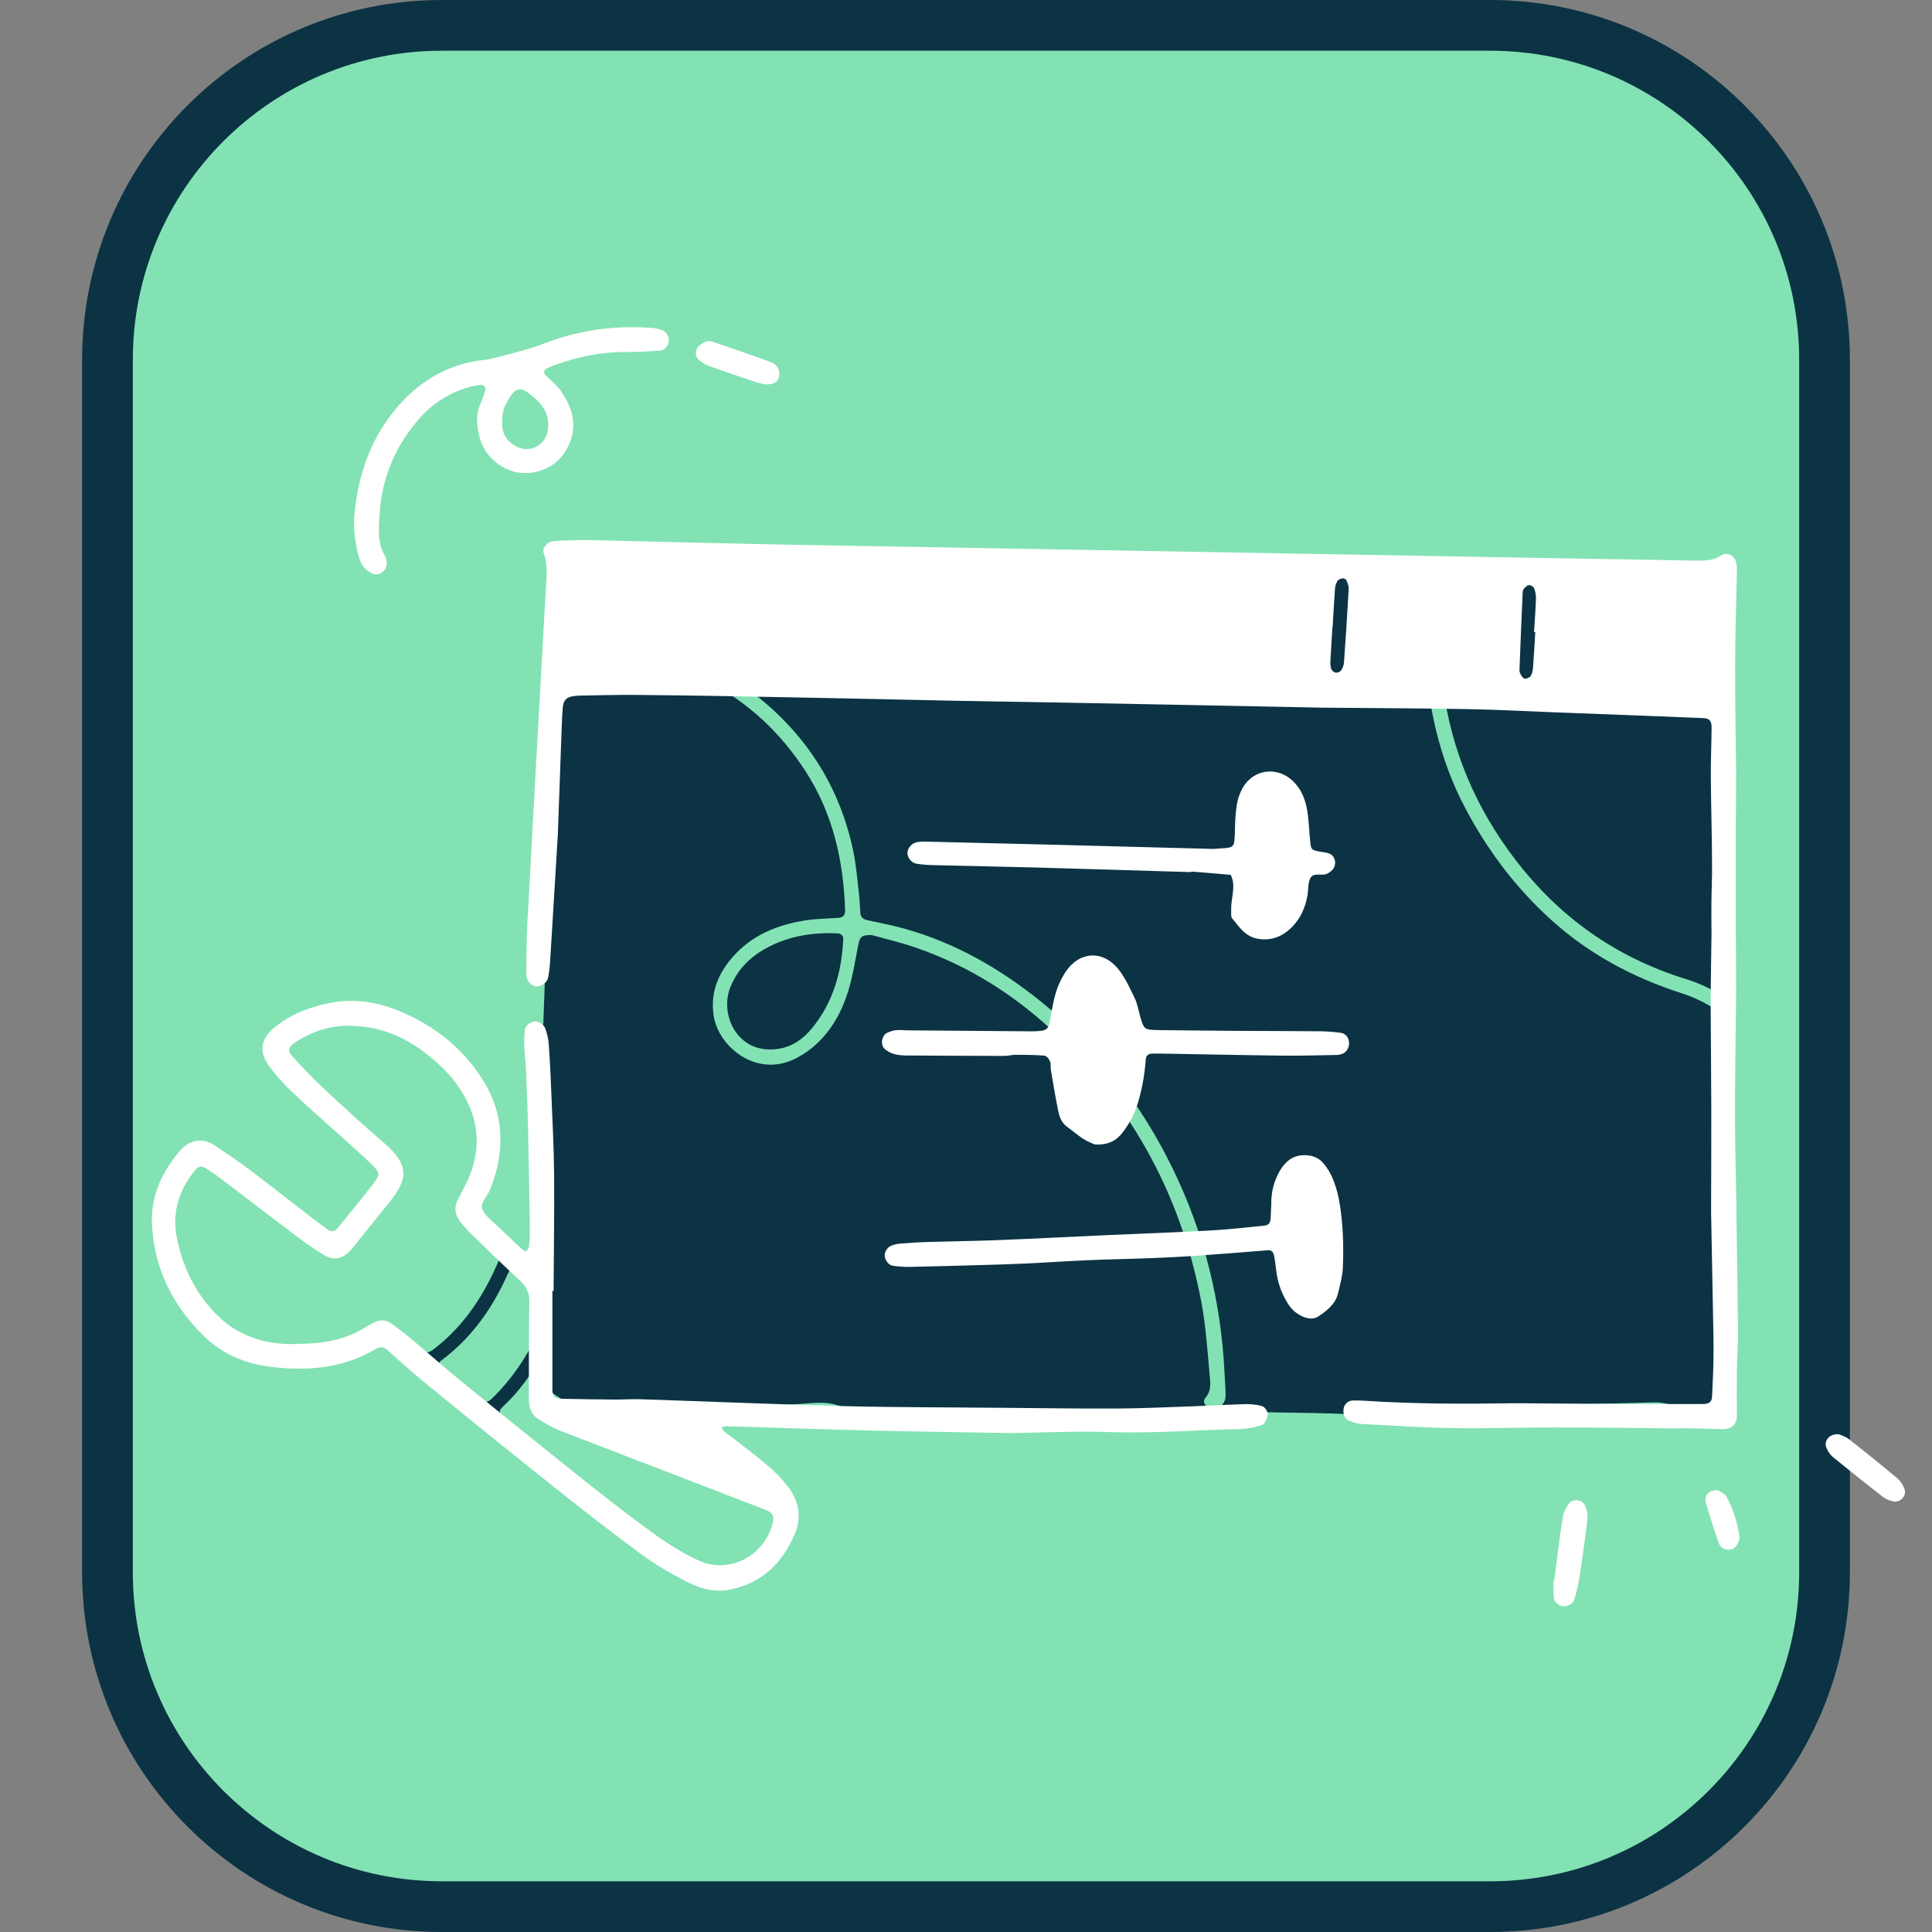 <svg xmlns="http://www.w3.org/2000/svg" xmlns:xlink="http://www.w3.org/1999/xlink" width="800" zoomAndPan="magnify" viewBox="0 0 600 600" height="800" preserveAspectRatio="xMidYMid meet" version="1.2"><rect x="0" y="0" width="600" height="600" fill="#808080" stroke="none"/><defs><clipPath id="cb008dc4a5"><path d="M 26.25 0.75 L 573.75 0.75 L 573.75 599.25 L 26.25 599.25 Z M 26.25 0.75 "/></clipPath><clipPath id="c2c3ebbb4d"><path d="M 25.5 111.75 L 25.5 488.25 C 25.5 549.969 75.531 600 137.25 600 L 462.75 600 C 524.469 600 574.5 549.969 574.5 488.25 L 574.5 111.75 C 574.5 50.031 524.469 0 462.75 0 L 137.25 0 C 75.531 0 25.5 50.031 25.5 111.75 Z M 25.5 111.75 "/></clipPath><clipPath id="16f702cf13"><path d="M 138.148 0.898 L 461.852 0.898 C 523.566 0.898 573.602 50.934 573.602 112.648 L 573.602 487.352 C 573.602 549.066 523.566 599.102 461.852 599.102 L 138.148 599.102 C 76.434 599.102 26.398 549.066 26.398 487.352 L 26.398 112.648 C 26.398 50.934 76.434 0.898 138.148 0.898 Z M 138.148 0.898 "/></clipPath><clipPath id="7c7f7a0737"><path d="M 84 58 L 516 58 L 516 542 L 84 542 Z M 84 58 "/></clipPath><clipPath id="ac47b39419"><path d="M 25.5 111.75 L 25.5 488.25 C 25.5 549.969 75.531 600 137.25 600 L 462.75 600 C 524.469 600 574.5 549.969 574.5 488.25 L 574.5 111.75 C 574.5 50.031 524.469 0 462.75 0 L 137.25 0 C 75.531 0 25.5 50.031 25.5 111.75 Z M 25.5 111.75 "/></clipPath><clipPath id="aa7cc602ca"><path d="M 138.148 0.898 L 461.852 0.898 C 523.566 0.898 573.602 50.934 573.602 112.648 L 573.602 487.352 C 573.602 549.066 523.566 599.102 461.852 599.102 L 138.148 599.102 C 76.434 599.102 26.398 549.066 26.398 487.352 L 26.398 112.648 C 26.398 50.934 76.434 0.898 138.148 0.898 Z M 138.148 0.898 "/></clipPath><clipPath id="037182b39a"><path d="M 84 58 L 516 58 L 516 119 L 84 119 Z M 84 58 "/></clipPath><clipPath id="ec407f5baa"><path d="M 25.5 111.75 L 25.5 488.25 C 25.5 549.969 75.531 600 137.25 600 L 462.75 600 C 524.469 600 574.5 549.969 574.5 488.25 L 574.5 111.75 C 574.5 50.031 524.469 0 462.75 0 L 137.25 0 C 75.531 0 25.5 50.031 25.5 111.75 Z M 25.5 111.75 "/></clipPath><clipPath id="2187733633"><path d="M 138.148 0.898 L 461.852 0.898 C 523.566 0.898 573.602 50.934 573.602 112.648 L 573.602 487.352 C 573.602 549.066 523.566 599.102 461.852 599.102 L 138.148 599.102 C 76.434 599.102 26.398 549.066 26.398 487.352 L 26.398 112.648 C 26.398 50.934 76.434 0.898 138.148 0.898 Z M 138.148 0.898 "/></clipPath><clipPath id="3fe0708a2e"><path d="M 25.5 0 L 574.5 0 L 574.5 600 L 25.5 600 Z M 25.5 0 "/></clipPath><clipPath id="bb8febb386"><path d="M 25.5 111.75 L 25.5 488.25 C 25.5 549.969 75.531 600 137.25 600 L 462.75 600 C 524.469 600 574.5 549.969 574.5 488.25 L 574.5 111.75 C 574.5 50.031 524.469 0 462.75 0 L 137.25 0 C 75.531 0 25.5 50.031 25.5 111.75 Z M 25.5 111.75 "/></clipPath><clipPath id="e5b7798753"><path d="M 25.5 111.75 L 25.5 488.25 C 25.5 549.969 75.531 600 137.25 600 L 462.75 600 C 524.469 600 574.5 549.969 574.5 488.25 L 574.5 111.75 C 574.5 50.031 524.469 0 462.75 0 L 137.25 0 C 75.531 0 25.5 50.031 25.5 111.75 Z M 25.5 111.75 "/></clipPath></defs><g id="96ca338e38"><g clip-rule="nonzero" clip-path="url(#cb008dc4a5)"><g clip-rule="nonzero" clip-path="url(#c2c3ebbb4d)"><g clip-rule="nonzero" clip-path="url(#16f702cf13)"><path style=" stroke:none;fill-rule:evenodd;fill:#82e2b3;fill-opacity:1;" d="M 555.68 0 C 556.293 0 556.902 0.031 557.512 0.09 C 558.121 0.152 558.727 0.242 559.328 0.359 C 559.926 0.48 560.52 0.629 561.105 0.805 C 561.691 0.984 562.27 1.191 562.832 1.426 C 563.398 1.66 563.953 1.922 564.492 2.207 C 565.031 2.496 565.559 2.812 566.066 3.152 C 566.574 3.492 567.066 3.855 567.539 4.246 C 568.012 4.633 568.465 5.043 568.898 5.477 C 569.332 5.91 569.742 6.363 570.133 6.836 C 570.52 7.309 570.883 7.801 571.223 8.309 C 571.566 8.82 571.879 9.344 572.168 9.883 C 572.457 10.422 572.719 10.977 572.953 11.543 C 573.188 12.105 573.395 12.684 573.57 13.27 C 573.75 13.855 573.898 14.449 574.02 15.047 C 574.137 15.648 574.227 16.254 574.289 16.863 C 574.348 17.473 574.379 18.082 574.379 18.695 L 574.379 581.328 C 574.379 581.941 574.348 582.551 574.289 583.16 C 574.227 583.77 574.137 584.375 574.016 584.977 C 573.898 585.574 573.75 586.168 573.57 586.754 C 573.391 587.34 573.188 587.914 572.953 588.48 C 572.719 589.047 572.457 589.598 572.168 590.137 C 571.879 590.676 571.562 591.203 571.223 591.711 C 570.883 592.219 570.52 592.711 570.129 593.184 C 569.742 593.656 569.328 594.109 568.898 594.543 C 568.465 594.973 568.012 595.383 567.539 595.773 C 567.062 596.16 566.574 596.523 566.062 596.863 C 565.555 597.203 565.031 597.52 564.488 597.805 C 563.949 598.094 563.398 598.355 562.832 598.59 C 562.266 598.824 561.691 599.031 561.105 599.207 C 560.52 599.383 559.926 599.531 559.324 599.652 C 558.727 599.77 558.121 599.859 557.512 599.922 C 556.902 599.98 556.293 600.012 555.68 600.012 L 44.305 600.012 C 43.695 600.012 43.082 599.98 42.473 599.922 C 41.863 599.863 41.262 599.773 40.66 599.652 C 40.059 599.535 39.465 599.387 38.879 599.207 C 38.293 599.031 37.719 598.824 37.152 598.594 C 36.586 598.359 36.035 598.098 35.496 597.809 C 34.953 597.52 34.43 597.207 33.922 596.867 C 33.41 596.527 32.922 596.164 32.445 595.773 C 31.973 595.387 31.52 594.977 31.086 594.543 C 30.656 594.109 30.242 593.656 29.855 593.184 C 29.465 592.711 29.102 592.223 28.762 591.711 C 28.422 591.203 28.109 590.68 27.82 590.141 C 27.531 589.602 27.27 589.047 27.035 588.48 C 26.801 587.918 26.594 587.34 26.418 586.754 C 26.238 586.168 26.09 585.574 25.969 584.977 C 25.852 584.375 25.762 583.77 25.699 583.16 C 25.641 582.551 25.609 581.941 25.609 581.328 L 25.609 18.695 C 25.609 18.082 25.641 17.473 25.699 16.863 C 25.762 16.254 25.852 15.648 25.969 15.047 C 26.09 14.449 26.238 13.855 26.414 13.27 C 26.594 12.684 26.801 12.105 27.035 11.539 C 27.27 10.977 27.531 10.422 27.82 9.883 C 28.105 9.344 28.422 8.816 28.762 8.309 C 29.102 7.801 29.465 7.309 29.855 6.836 C 30.242 6.363 30.652 5.91 31.086 5.477 C 31.52 5.043 31.973 4.633 32.445 4.242 C 32.918 3.855 33.41 3.492 33.918 3.152 C 34.43 2.809 34.953 2.496 35.492 2.207 C 36.031 1.918 36.586 1.656 37.152 1.422 C 37.719 1.188 38.293 0.984 38.879 0.805 C 39.465 0.629 40.059 0.48 40.66 0.359 C 41.258 0.238 41.863 0.148 42.473 0.09 C 43.082 0.031 43.695 0 44.305 0 Z M 555.68 0 "/></g></g></g><g clip-rule="nonzero" clip-path="url(#7c7f7a0737)"><g clip-rule="nonzero" clip-path="url(#ac47b39419)"><g clip-rule="nonzero" clip-path="url(#aa7cc602ca)"><path style=" stroke:none;fill-rule:nonzero;fill:#82e2b3;fill-opacity:1;" d="M 84.262 58.652 L 515.727 58.652 L 515.727 541.359 L 84.262 541.359 Z M 84.262 58.652 "/></g></g></g><g clip-rule="nonzero" clip-path="url(#037182b39a)"><g clip-rule="nonzero" clip-path="url(#ec407f5baa)"><g clip-rule="nonzero" clip-path="url(#2187733633)"><path style=" stroke:none;fill-rule:nonzero;fill:#82e2b3;fill-opacity:1;" d="M 84.262 58.652 L 515.727 58.652 L 515.727 118.566 L 84.262 118.566 Z M 84.262 58.652 "/></g></g></g><g clip-rule="nonzero" clip-path="url(#3fe0708a2e)"><g clip-rule="nonzero" clip-path="url(#bb8febb386)"><g clip-rule="nonzero" clip-path="url(#e5b7798753)"><path style="fill:none;stroke-width:42;stroke-linecap:butt;stroke-linejoin:miter;stroke:#0b3344;stroke-opacity:1;stroke-miterlimit:4;" d="M 0 149 L 0 651 C 0 733.292 66.708 800 149 800 L 583 800 C 665.292 800 732 733.292 732 651 L 732 149 C 732 66.708 665.292 -0 583 -0 L 149 -0 C 66.708 -0 0 66.708 0 149 Z M 0 149 " transform="matrix(0.75,0,0,0.75,25.5,0)"/></g></g></g><path style=" stroke:none;fill-rule:nonzero;fill:#0b3344;fill-opacity:1;" d="M 210.426 439.715 C 216.223 444.625 221.09 448.805 226.023 452.91 C 229.941 456.164 234.102 459.148 237.852 462.578 C 243.438 467.699 244.027 473.742 239.91 480.043 C 232.391 491.617 217.176 494.547 209.172 484.598 C 203.312 477.324 195.57 473.195 188.797 467.52 C 182.965 462.617 176.93 457.91 171.043 453.07 C 158.543 442.777 146.125 432.352 133.562 422.117 C 131.09 420.09 128.129 418.641 125.383 416.949 C 120.129 413.734 115.414 413.48 109.234 416.234 C 91.758 424.012 76.637 419.605 63.395 408.586 C 61.621 407.043 60.258 405.195 59.309 403.043 C 54.703 392.91 52.855 382.273 54.852 371.223 C 56.516 362.023 62.449 359.473 70.578 364.18 C 71.18 364.523 71.746 364.93 72.312 365.328 L 105.141 388.289 C 114.27 381.309 119.207 371.68 122.941 360.633 C 117.652 355.766 112.434 350.891 107.129 346.109 C 101.984 341.461 96.672 336.957 91.523 332.293 C 86.465 327.695 87.125 323.883 93.816 321.883 C 100.883 319.781 108.164 318.328 115.434 316.973 C 119.668 316.18 123.824 317.355 127.281 319.938 C 131.91 323.391 136.59 326.875 140.734 330.871 C 148.566 338.418 149.98 348.176 148.875 358.461 C 148.332 363.52 147.711 368.613 146.535 373.559 C 145.66 377.223 146.535 379.703 149.234 382.137 C 151.293 383.984 152.781 386.418 154.727 388.41 C 158.387 392.184 162.078 396.016 168.105 397.539 C 167.852 388.824 167.582 380.539 167.375 372.254 C 167.273 368.09 167.133 363.922 167.27 359.766 C 167.879 341.031 168.586 322.301 169.25 303.566 C 169.309 302.871 169.316 302.18 169.266 301.484 C 166.66 278.773 169.922 256.191 170.453 233.527 C 170.668 224.477 170.645 215.473 173.426 206.742 C 173.914 205.211 174.305 203.523 175.242 202.281 C 175.953 201.352 177.574 200.438 178.602 200.613 C 179.543 200.781 180.66 202.305 180.934 203.418 C 181.355 205.133 181.121 206.988 181.176 209.215 C 186.145 208.93 190.719 208.402 195.289 208.449 C 215.188 208.656 235.133 208.84 255.039 209.391 C 288.617 210.324 322.184 211.742 355.762 212.48 C 365.43 212.691 375.188 211.727 384.809 210.543 C 395.578 209.215 402.18 202.945 404.676 192.098 C 408.055 177.438 410.082 175.84 424.922 176.215 C 444.367 176.715 463.805 177.645 483.25 178.34 C 493.387 178.703 502.465 182.238 509.836 188.918 C 517 195.418 523.504 202.699 529.883 210 C 534 214.715 535.223 220.824 534.914 226.957 C 534.316 238.969 533.652 251.008 532.469 262.984 C 531.027 277.57 530.879 291.941 533.391 306.539 C 535.383 318.098 535.23 330.027 535.969 341.801 C 536.504 350.348 537.25 358.895 537.34 367.449 C 537.5 381.559 537.176 395.672 537.125 409.785 C 537.105 414.863 537.516 419.961 537.297 425.027 C 537.168 427.945 536.723 431.098 535.449 433.66 C 533.219 438.141 528.301 439.285 523.531 437.648 C 520.34 436.555 516.898 435.426 513.609 435.523 C 497.199 436.012 480.797 436.055 464.43 438.27 C 452.551 439.879 440.297 440.871 428.422 439.801 C 414.32 438.527 400.289 438.957 386.223 438.336 C 375.727 437.875 365.434 438.867 355.078 440.004 C 342.918 441.352 330.664 443.562 318.488 443.348 C 301.402 443.043 284.355 440.871 267.293 439.445 C 266.164 439.348 264.848 439.102 263.992 438.461 C 259.09 434.688 253.48 435.684 248.031 436.023 C 237.637 436.672 227.254 437.52 216.871 438.363 C 215.148 438.504 213.465 439.066 210.426 439.715 Z M 210.426 439.715 "/><path style=" stroke:none;fill-rule:nonzero;fill:#82e2b3;fill-opacity:1;" d="M 149.25 355.699 C 148.219 362.438 147.371 368.855 146.238 375.227 C 145.82 377.551 146.383 379.203 147.93 380.859 C 150.293 383.395 152.551 386.035 154.699 388.75 C 155.156 389.328 155.27 390.582 154.977 391.281 C 150.418 402.082 144.227 411.707 134.762 418.953 C 133.102 420.223 131.762 420.594 129.805 419.355 C 127.09 417.641 124.105 416.336 121.227 414.895 C 118.141 413.348 115.219 413.227 112.031 415.027 C 102.738 420.285 92.715 420.699 82.457 418.875 C 81.102 418.59 79.789 418.176 78.516 417.629 C 73.758 415.758 69.48 413.023 65.285 410.145 C 62.324 408.113 60.344 405.34 58.914 402.094 C 55.102 393.465 53.77 384.383 54.246 375.039 C 54.371 372.477 54.902 370.004 55.84 367.617 C 57.703 362.973 61.121 361.574 65.148 362.168 C 67.762 362.555 69.973 363.727 72.051 365.219 C 76.742 368.598 81.477 371.938 84.918 376.723 C 86.184 378.48 87.66 379.582 90.137 379.418 C 91.59 379.316 93.273 380.133 94.594 380.961 C 97.324 382.676 99.891 384.672 102.488 386.598 C 105.312 388.695 105.547 388.703 108.184 386.027 C 113.781 380.371 118.027 373.84 120.922 366.426 C 123.184 360.703 123.895 361.188 118.73 356.645 C 109.531 348.555 100.469 340.305 91.352 332.121 C 90.84 331.656 90.324 331.195 89.852 330.688 C 87.852 328.523 87.484 324.387 91.59 322.797 C 99.586 319.629 107.867 317.684 116.438 316.965 C 118.422 316.793 120.375 316.98 122.289 317.535 C 124.203 318.086 125.957 318.965 127.543 320.168 C 131.258 322.914 134.855 325.824 138.445 328.746 C 147.164 335.797 149.355 345.453 149.25 355.699 Z M 149.25 355.699 "/><path style=" stroke:none;fill-rule:nonzero;fill:#82e2b3;fill-opacity:1;" d="M 170.418 423.324 C 170.203 424.059 169.734 425.836 169.141 427.555 C 168.211 430.219 168.086 430.332 170.535 431.957 C 174.965 434.898 179.457 437.793 184.023 440.48 C 187.895 442.77 192.406 443.133 196.703 443.816 C 204.977 445.133 212.828 447.828 220.797 450.258 C 221.016 450.32 221.211 450.465 221.422 450.551 C 225.574 452.242 237.812 461.91 240.379 465.492 C 242.891 469.008 243.031 472.742 241.566 476.695 C 238.883 483.969 229.957 490.547 221.488 490.488 C 214.801 490.438 209.59 486.945 206.297 481.082 C 205.496 479.66 204.922 478.414 203.434 477.453 C 191.77 469.93 180.387 462.012 170.277 452.379 C 165.758 448.074 160.914 444.109 156.211 439.98 C 154.867 438.793 154.84 438.07 156.289 436.73 C 161.266 432.117 165.117 426.664 168.445 420.785 C 168.75 420.246 169.473 419.945 170.023 419.535 C 170.156 420.195 170.297 420.859 170.414 421.523 C 170.465 421.746 170.43 421.988 170.418 423.324 Z M 170.418 423.324 "/><path style=" stroke:none;fill-rule:nonzero;fill:#82e2b3;fill-opacity:1;" d="M 270.699 290.387 C 267.512 290.387 267.062 290.824 266.477 293.785 C 265.543 298.535 264.805 303.363 263.363 307.969 C 261.191 314.895 257.625 321.109 251.805 325.727 C 250.344 326.867 248.793 327.855 247.145 328.691 C 235.047 334.914 223.148 325.156 221.648 315.512 C 220.527 308.277 223.023 302.32 227.633 297.102 C 233.578 290.363 241.461 287.207 250.109 285.832 C 253.523 285.293 257.016 285.293 260.469 285.043 C 261.785 284.945 262.5 284.164 262.461 282.812 C 261.988 267.285 258.645 252.547 250.066 239.355 C 242.359 227.5 232.34 218.105 219.734 211.562 C 216.434 209.84 212.953 208.625 209.293 207.918 C 208.164 207.699 206.992 207.539 205.945 207.102 C 205.398 206.871 204.668 205.996 204.762 205.578 C 204.941 204.793 205.508 203.863 206.188 203.484 C 206.867 203.102 207.969 203.094 208.84 203.234 C 216.789 204.48 223.785 208.035 230.27 212.582 C 248.453 225.352 260.371 242.398 264.98 264.262 C 265.883 268.543 266.215 272.949 266.73 277.301 C 266.98 279.359 267.035 281.445 267.184 283.52 C 267.281 284.891 268.109 285.496 269.363 285.777 C 273.199 286.617 277.074 287.332 280.852 288.391 C 296.699 292.824 310.676 300.867 323.375 311.137 C 340.918 325.316 354.398 342.762 364.262 363.059 C 374.008 383.098 379.227 404.254 380.297 426.477 C 380.406 428.781 380.637 431.082 380.621 433.387 C 380.621 435.492 379.473 436.816 377.457 437.41 C 376.219 437.77 375.199 437.34 374.395 436.383 C 373.707 435.547 373.805 434.754 374.484 433.938 C 376.324 431.734 375.859 429.043 375.629 426.602 C 374.941 419.012 374.441 411.359 373 403.895 C 366.824 371.859 352.121 344.273 328.527 321.641 C 315.695 309.332 300.934 299.91 284.008 294.16 C 279.648 292.656 275.137 291.625 270.699 290.387 Z M 259.539 289.84 C 250.816 289.527 244.195 291.262 238.82 294.008 C 233.297 296.82 229.062 300.867 226.758 306.75 C 223.445 315.203 229.062 327.824 242.008 325.68 C 246.301 324.969 249.672 322.43 252.301 319.176 C 258.781 311.191 261.41 301.77 261.879 291.656 C 261.898 291.426 261.867 291.203 261.789 290.984 C 261.711 290.766 261.594 290.574 261.438 290.406 C 261.281 290.238 261.094 290.109 260.883 290.016 C 260.672 289.926 260.449 289.883 260.219 289.883 C 259.539 289.836 258.855 289.797 259.539 289.84 Z M 259.539 289.84 "/><path style=" stroke:none;fill-rule:nonzero;fill:#82e2b3;fill-opacity:1;" d="M 442.055 199.762 C 442.926 197.168 443.738 194.547 444.73 192.004 C 444.906 191.555 446.059 191.035 446.418 191.219 C 447.156 191.594 447.742 192.375 448.227 193.094 C 448.438 193.402 448.34 194.012 448.227 194.434 C 446.336 200.613 447.293 206.844 448.09 212.992 C 450.684 232.91 458.223 250.75 470.457 266.785 C 484.25 284.855 501.793 297.289 523.457 304.02 C 526.996 305.121 530.414 306.523 533.504 308.617 C 534.277 309.121 534.98 309.711 535.613 310.383 C 536.297 311.129 536.402 312.121 535.672 312.855 C 535.238 313.297 534.402 313.723 533.871 313.598 C 532.758 313.301 531.711 312.844 530.738 312.227 C 527.934 310.598 524.98 309.305 521.879 308.344 C 506.984 303.5 493.402 296.246 481.738 285.68 C 470.805 275.797 462.086 264.23 455.184 251.238 C 446.871 235.594 443.297 218.777 442.418 201.254 C 442.418 200.793 442.445 200.336 442.5 199.879 Z M 442.055 199.762 "/><path style=" stroke:none;fill-rule:nonzero;fill:#82e2b3;fill-opacity:1;" d="M 168 411.844 C 167.875 412.32 167.719 412.785 167.531 413.242 C 163.688 421.172 158.934 428.465 152.504 434.57 C 151.59 435.438 150.559 435.633 149.449 434.73 C 145.332 431.391 141.191 428.105 137.074 424.781 C 136.152 424.031 136.145 423.172 137.039 422.508 C 145.941 415.902 152.262 407.262 156.922 397.309 C 157.41 396.277 157.832 395.164 158.496 394.246 C 158.77 393.871 159.793 393.59 160.172 393.809 C 162.828 395.309 165.027 397.156 165.59 400.488 C 166.125 403.656 167.016 406.766 167.727 409.902 C 167.879 410.559 167.93 411.25 168 411.844 Z M 168 411.844 "/><path style=" stroke:none;fill-rule:nonzero;fill:#ffffff;fill-opacity:1;" d="M 173.242 259.188 C 172.395 273.207 171.648 285.691 170.871 298.176 C 170.777 300.02 170.559 301.852 170.219 303.664 C 169.91 305.195 167.984 306.473 166.586 306.348 C 165.082 306.219 163.668 304.73 163.5 303.082 C 163.445 302.625 163.418 302.168 163.422 301.711 C 163.531 296.617 163.512 291.523 163.789 286.441 C 165.672 251.742 167.59 217.047 169.539 182.359 C 169.727 178.93 170.195 175.5 168.918 172.066 C 168.23 170.258 169.797 168.328 171.781 168.094 C 173.613 167.879 175.473 167.863 177.324 167.805 C 179.172 167.746 181.027 167.684 182.875 167.723 C 200.715 168.137 218.531 168.594 236.359 168.988 C 247.703 169.238 259.051 169.402 270.395 169.602 C 280.809 169.781 291.227 169.965 301.648 170.145 C 312.992 170.344 324.336 170.547 335.68 170.754 C 346.098 170.938 356.516 171.121 366.934 171.297 C 378.281 171.5 389.625 171.703 400.969 171.906 L 431.527 172.438 C 443.105 172.645 454.684 172.852 466.258 173.059 C 476.676 173.246 487.094 173.426 497.508 173.602 C 507.234 173.77 516.957 173.898 526.676 174.109 C 529.477 174.172 532.09 174.109 534.629 172.441 C 536.484 171.219 538.949 172.812 539.281 175.027 C 539.383 175.715 539.426 176.406 539.41 177.102 C 539.227 186.816 538.895 196.535 538.859 206.266 C 538.812 216.902 539.039 227.539 539.145 238.176 C 539.145 238.637 539.168 239.102 539.168 239.566 C 539.125 250.203 539.047 260.855 539.047 271.5 C 539.047 283.297 539.121 295.098 539.164 306.895 C 539.164 307.582 539.164 308.266 539.164 308.98 C 539.031 321.48 538.82 333.977 538.82 346.477 C 538.82 355.957 539.117 365.438 539.277 374.918 C 539.277 375.848 539.277 376.773 539.277 377.699 C 539.438 389.496 539.652 401.293 539.746 413.086 C 539.777 417.484 539.473 421.887 539.402 426.285 C 539.336 430.684 539.379 435.062 539.402 439.457 C 539.426 442.496 537.734 443.969 534.574 443.832 C 530.426 443.664 526.27 443.629 522.117 443.551 C 521.191 443.551 520.266 443.598 519.34 443.586 C 507.07 443.488 494.797 443.305 482.527 443.297 C 472.117 443.297 461.699 443.676 451.301 443.512 C 441.809 443.359 432.324 442.734 422.824 442.227 C 421.484 442.156 420.125 441.672 418.859 441.16 C 417.598 440.648 417.059 439.125 417.25 437.625 C 417.281 437.273 417.371 436.941 417.52 436.625 C 417.668 436.309 417.867 436.031 418.117 435.785 C 418.363 435.539 418.648 435.344 418.965 435.199 C 419.285 435.055 419.617 434.969 419.965 434.941 C 421.352 434.895 422.734 434.926 424.117 435.035 C 439.379 436.02 454.656 436.039 469.938 435.789 C 470.398 435.789 470.863 435.789 471.309 435.789 C 482.887 435.871 494.461 435.973 506.039 436.027 C 513.676 436.066 521.316 436.027 528.957 436.027 C 530.797 436.027 531.629 435.363 531.699 433.688 C 531.902 429.527 532.098 425.355 532.148 421.191 C 532.195 417.027 532.078 412.863 532.004 408.703 C 531.824 398.758 531.637 388.816 531.441 378.871 C 531.441 378.188 531.391 377.5 531.391 376.789 C 531.414 366.152 531.477 355.496 531.457 344.852 C 531.43 333.746 531.32 322.645 531.25 311.539 C 531.25 310.855 531.25 310.168 531.25 309.453 C 531.41 296.496 531.668 283.531 531.695 270.57 C 531.715 260.859 531.379 251.145 531.312 241.43 C 531.273 236.336 531.504 231.242 531.551 226.145 C 531.57 223.832 530.953 223.09 528.863 223.004 C 513.594 222.387 498.32 221.797 483.043 221.23 C 474.016 220.887 464.988 220.387 455.938 220.223 C 441.129 219.965 426.312 219.914 411.496 219.777 L 410.125 219.762 C 394.613 219.453 379.102 219.145 363.59 218.836 C 351.09 218.594 338.59 218.355 326.082 218.129 C 316.133 217.945 306.184 217.812 296.234 217.617 C 283.734 217.371 271.234 217.078 258.73 216.82 C 247.852 216.59 236.973 216.383 226.09 216.191 C 216.367 216.031 206.641 215.871 196.926 215.812 C 191.375 215.773 185.82 215.934 180.266 216.016 C 179.578 216.031 178.891 216.082 178.207 216.18 C 175.902 216.496 174.969 217.438 174.777 219.754 C 174.605 221.828 174.496 223.914 174.434 226 C 173.996 237.586 173.594 249.145 173.242 259.188 Z M 413.867 194.613 L 413.809 194.613 C 413.602 198.043 413.371 201.496 413.195 204.941 C 413.102 205.859 413.168 206.766 413.391 207.66 C 413.66 208.305 414.129 208.719 414.797 208.906 C 415.488 208.949 416.062 208.707 416.516 208.184 C 417.027 207.422 417.32 206.582 417.395 205.664 C 417.938 198.098 418.418 190.523 418.844 182.949 C 418.891 182.094 418.539 181.184 418.211 180.363 C 418.066 180.004 417.488 179.555 417.156 179.594 C 416.531 179.66 415.695 179.895 415.398 180.352 C 414.918 181.137 414.648 181.992 414.586 182.914 C 414.301 186.805 414.102 190.711 413.867 194.613 Z M 476.793 196.297 L 476.414 196.27 C 476.621 192.84 476.887 189.41 477 185.957 C 477.023 184.82 476.828 183.719 476.426 182.656 C 476.25 182.188 475.395 181.688 474.855 181.719 C 474.312 181.75 473.715 182.34 473.285 182.812 C 473.008 183.195 472.871 183.621 472.871 184.09 C 472.527 192.121 472.164 200.148 471.883 208.176 C 471.859 208.793 472.258 209.469 472.605 210.031 C 472.824 210.391 473.359 210.863 473.664 210.805 C 474.293 210.684 475.117 210.395 475.406 209.906 C 475.828 209.086 476.059 208.215 476.094 207.297 C 476.387 203.629 476.57 199.961 476.793 196.305 Z M 476.793 196.297 "/><path style=" stroke:none;fill-rule:nonzero;fill:#ffffff;fill-opacity:1;" d="M 171.551 400.906 C 171.551 411.082 171.535 421.262 171.551 431.445 C 171.551 433.637 172.238 434.34 174.469 434.395 C 180.023 434.531 185.582 434.602 191.137 434.645 C 193.684 434.668 196.23 434.457 198.77 434.543 C 220.082 435.246 241.355 436.141 262.656 436.695 C 278.387 437.094 294.129 437.035 309.867 437.203 L 311.258 437.203 C 323.062 437.289 334.871 437.488 346.672 437.43 C 354.535 437.395 362.395 437.023 370.254 436.746 C 375.805 436.551 381.348 436.215 386.898 436.059 C 388.508 436.055 390.102 436.227 391.676 436.582 C 392.875 436.824 394.008 438.598 393.645 439.867 C 393.359 440.898 392.68 442.297 391.863 442.566 C 389.664 443.312 387.406 443.727 385.086 443.809 C 371.445 444.102 357.832 445.207 344.156 444.742 C 334.227 444.398 324.254 444.906 314.305 445.039 C 313.84 445.039 313.379 445.039 312.934 445.039 C 298.582 444.785 284.227 444.605 269.883 444.254 C 255.07 443.891 240.262 443.355 225.453 442.918 C 224.992 442.973 224.551 443.086 224.125 443.262 C 224.332 443.66 224.469 444.16 224.77 444.434 C 225.645 445.188 226.613 445.824 227.516 446.535 C 231.16 449.387 234.895 452.133 238.406 455.145 C 240.723 457.078 242.809 459.238 244.66 461.621 C 248.066 466.152 249.137 471.121 246.734 476.617 C 242.766 485.688 236.441 491.809 226.445 493.707 C 221.59 494.629 217.184 493.227 213.066 491.113 C 208.352 488.688 203.688 486.02 199.422 482.879 C 190.285 476.164 181.336 469.191 172.465 462.129 C 158.707 451.168 145.02 440.117 131.406 428.965 C 127.633 425.898 124.07 422.59 120.43 419.359 C 119.246 418.309 118.07 418.102 116.672 418.938 C 106.191 425.195 94.746 425.922 83.07 424.34 C 75.336 423.289 68.371 420.047 62.828 414.465 C 53.539 405.129 47.969 393.977 47.203 380.621 C 46.68 371.504 50.293 363.945 56.012 357.238 C 58.414 354.441 62.496 352.918 66.629 355.695 C 70.086 358.016 73.574 360.312 76.902 362.805 C 83.004 367.395 88.992 372.141 95.043 376.805 C 97.246 378.5 99.453 380.18 101.707 381.801 C 102.91 382.672 103.91 382.559 104.754 381.52 C 108.406 377.031 112.094 372.57 115.641 368 C 118.227 364.672 118.172 364.254 114.902 361.113 C 111.73 358.066 108.414 355.172 105.156 352.215 C 100.352 347.863 95.438 343.637 90.746 339.145 C 88.027 336.617 85.582 333.848 83.402 330.844 C 80.379 326.527 81 322.586 85.117 319.176 C 90.043 315.113 95.836 312.855 102.051 311.551 C 109.809 309.914 117.27 311.137 124.441 314.172 C 134.93 318.609 143.562 325.371 149.742 335.059 C 156.797 346.133 156.906 357.672 152.141 369.586 C 151.309 371.668 148.867 373.488 149.938 375.855 C 150.734 377.637 152.641 378.945 154.125 380.391 C 156.777 382.973 159.473 385.512 162.184 388.035 C 162.496 388.328 163.254 388.668 163.367 388.555 C 163.844 388.125 164.152 387.598 164.297 386.969 C 164.488 385.359 164.57 383.742 164.551 382.117 C 164.391 371.715 164.234 361.312 164 350.895 C 163.867 344.883 163.629 338.887 163.379 332.871 C 163.273 330.332 162.945 327.805 162.848 325.27 C 162.758 323.426 162.809 321.586 163 319.754 C 163.164 318.383 165.289 316.863 166.691 317.258 C 167.684 317.539 168.902 318.348 169.27 319.23 C 169.949 320.969 170.344 322.77 170.449 324.629 C 170.812 329.699 171.039 334.785 171.238 339.867 C 171.578 348.184 172.012 356.5 172.082 364.82 C 172.18 376.832 171.988 388.879 171.918 400.91 Z M 110.316 318.641 C 103.395 318.094 96.902 320.125 90.988 324.188 C 89.656 325.105 89.387 326.566 90.504 327.766 C 93.66 331.145 96.797 334.559 100.176 337.715 C 106.434 343.547 112.73 349.383 119.242 354.922 C 127.914 362.336 126.137 366.949 120.613 373.742 C 116.969 378.234 113.367 382.762 109.742 387.27 C 109.32 387.82 108.863 388.344 108.367 388.828 C 106.047 390.988 103.562 391.477 100.758 389.84 C 97.789 388.059 94.93 386.113 92.18 384.004 C 84.23 378.008 76.359 371.926 68.426 365.91 C 66.957 364.789 65.406 363.773 63.844 362.777 C 62.668 362.027 61.59 362.195 60.758 363.184 C 55.777 369.211 53.426 376.129 54.832 383.848 C 56.59 393.379 60.707 401.855 67.738 408.734 C 71.625 412.539 76.207 414.938 81.516 416.348 C 86.578 417.691 91.555 417.48 96.656 417.203 C 102.562 416.887 108.059 415.488 113.125 412.402 C 114.113 411.801 115.125 411.242 116.148 410.711 C 117.945 409.781 119.785 409.805 121.418 410.957 C 123.676 412.551 125.875 414.262 127.992 416.039 C 133.137 420.348 138.145 424.82 143.34 429.055 C 155.363 438.848 167.43 448.582 179.543 458.254 C 187.148 464.309 194.793 470.32 202.656 476.02 C 207.117 479.262 211.887 482.277 216.879 484.598 C 226.457 489.059 237.746 483.059 240.035 472.688 C 240.461 470.754 239.844 469.695 237.977 468.977 C 216.621 460.773 195.277 452.551 173.941 444.312 C 171.598 443.402 169.387 442.086 167.234 440.762 C 165.355 439.605 164.441 437.719 164.277 435.52 C 164.211 434.602 164.25 433.672 164.254 432.746 C 164.27 423.266 164.191 413.781 164.383 404.305 C 164.438 401.465 163.457 399.531 161.441 397.672 C 156.336 392.969 151.367 388.117 146.391 383.262 C 145.062 381.969 143.84 380.586 142.723 379.105 C 141.211 377.094 141.008 374.859 142.152 372.586 C 142.992 370.938 143.895 369.32 144.715 367.664 C 149.637 357.711 149.102 347.969 143.156 338.645 C 141.402 335.906 139.344 333.418 136.98 331.184 C 129.559 324.203 121.16 319.141 110.316 318.641 Z M 110.316 318.641 "/><path style=" stroke:none;fill-rule:nonzero;fill:#ffffff;fill-opacity:1;" d="M 339.957 355.418 C 339.254 355.074 337.734 354.527 336.406 353.676 C 334.691 352.57 333.129 351.188 331.453 349.988 C 329.777 348.793 329.09 347.074 328.707 345.297 C 327.797 341.008 327.109 336.668 326.367 332.348 C 326.215 331.441 326.43 330.418 326.094 329.602 C 325.793 328.871 325.004 327.887 324.359 327.836 C 321.371 327.586 318.355 327.582 315.352 327.582 C 314.203 327.582 313.051 327.922 311.918 327.922 C 301.973 327.906 292.02 327.859 282.07 327.789 C 280.676 327.824 279.297 327.699 277.93 327.414 C 276.809 327.113 275.797 326.602 274.891 325.879 C 273.234 324.582 273.762 321.418 275.707 320.652 C 276.555 320.277 277.441 320.031 278.359 319.91 C 279.504 319.805 280.668 319.973 281.824 319.984 C 294.781 320.09 307.738 320.191 320.691 320.289 C 321.617 320.285 322.539 320.227 323.457 320.113 C 324.723 319.969 325.582 319.312 325.859 318.016 C 326.5 314.844 326.91 311.609 327.832 308.527 C 328.551 306.074 329.617 303.789 331.039 301.664 C 335.344 295.379 342.586 295.031 347.359 301.031 C 349.484 303.699 350.922 306.957 352.43 310.062 C 353.227 311.699 353.508 313.586 354.016 315.363 C 355.27 319.824 355.27 319.824 360.18 319.91 C 361.102 319.91 362.027 319.934 362.953 319.938 C 370.125 320.012 377.297 320.102 384.469 320.145 C 393.023 320.199 401.586 320.191 410.145 320.273 C 412.23 320.312 414.305 320.473 416.371 320.75 C 417.84 320.93 418.801 322.121 418.949 323.59 C 419.133 325.305 418.109 326.977 416.602 327.363 C 416.164 327.504 415.715 327.594 415.254 327.629 C 409.711 327.719 404.164 327.898 398.613 327.836 C 385.891 327.688 373.164 327.414 360.441 327.195 C 359.516 327.195 358.59 327.164 357.668 327.215 C 356.617 327.273 355.902 327.902 355.832 328.934 C 355.531 333.328 354.781 337.645 353.582 341.883 C 352.559 345.484 350.902 348.77 348.617 351.734 C 346.691 354.234 344.117 355.672 339.957 355.418 Z M 339.957 355.418 "/><path style=" stroke:none;fill-rule:nonzero;fill:#ffffff;fill-opacity:1;" d="M 369.887 270.844 C 353.711 270.363 337.531 269.852 321.352 269.406 C 310.715 269.113 300.078 268.934 289.441 268.664 C 287.824 268.625 286.215 268.484 284.613 268.23 C 283.004 267.977 281.746 266.281 281.816 264.742 C 281.891 263.266 283.328 261.715 284.945 261.5 C 285.863 261.387 286.785 261.348 287.711 261.379 C 300.656 261.684 313.602 262 326.543 262.324 C 342.73 262.734 358.914 263.16 375.094 263.598 C 375.785 263.645 376.48 263.652 377.172 263.625 C 383.508 263.094 383.348 264.012 383.527 257.543 C 383.543 254.996 383.734 252.465 384.098 249.945 C 384.395 248.113 384.992 246.387 385.883 244.758 C 389.258 238.727 396.863 237.852 401.746 242.781 C 404.691 245.738 405.758 249.461 406.207 253.418 C 406.52 256.16 406.645 258.945 406.93 261.703 C 407.145 263.73 407.418 263.977 409.371 264.383 C 410.496 264.617 411.68 264.66 412.746 265.043 C 414.785 265.777 415.285 268.672 413.695 270.223 C 413.211 270.715 412.652 271.105 412.023 271.395 C 410.367 272.105 407.906 270.824 406.934 272.715 C 406.137 274.262 406.367 276.324 406.043 278.137 C 405.355 281.855 403.906 285.227 401.207 287.93 C 398.262 290.891 394.742 292.293 390.508 291.516 C 386.73 290.828 384.801 287.84 382.652 285.188 C 382.176 284.598 382.398 283.41 382.363 282.5 C 382.227 278.895 383.996 275.27 382.211 271.688 L 371.281 270.762 C 370.82 270.723 370.359 270.707 369.91 270.68 Z M 369.887 270.844 "/><path style=" stroke:none;fill-rule:nonzero;fill:#ffffff;fill-opacity:1;" d="M 394.812 374.168 C 394.707 370.5 395.543 367.062 397.32 363.852 C 398.973 360.918 401.34 358.754 405.023 358.746 C 407.461 358.746 409.617 359.488 411.141 361.449 C 412.176 362.695 413.023 364.059 413.691 365.535 C 414.598 367.664 415.285 369.859 415.75 372.125 C 417.098 379.191 417.324 386.363 417.043 393.523 C 416.938 396.27 416.18 398.98 415.531 401.664 C 414.711 405.062 412.059 407.062 409.355 408.871 C 407.984 409.789 406.203 409.559 404.66 408.906 C 402.684 408.059 401.129 406.723 400 404.895 C 397.988 401.719 396.766 398.262 396.332 394.523 C 396.129 392.922 395.969 391.305 395.621 389.738 C 395.422 388.836 394.855 388.184 393.668 388.281 C 386.305 388.887 378.938 389.473 371.562 389.98 C 366.723 390.32 361.875 390.555 357.027 390.742 C 350.562 390.996 344.09 391.086 337.625 391.375 C 331.16 391.664 324.711 392.109 318.254 392.406 C 313.867 392.617 309.48 392.746 305.09 392.863 C 297.469 393.082 289.844 393.297 282.215 393.449 C 280.598 393.453 278.988 393.336 277.387 393.105 C 276.074 392.938 275.023 391.668 274.777 390.215 C 274.578 389.051 275.508 387.352 276.742 386.875 C 277.594 386.531 278.477 386.312 279.391 386.227 C 282.137 386.004 284.922 385.809 287.695 385.727 C 294.625 385.516 301.562 385.422 308.492 385.184 C 315.422 384.941 322.344 384.586 329.266 384.266 C 334.344 384.035 339.422 383.773 344.5 383.547 C 354.887 383.086 365.285 382.727 375.668 382.156 C 381.199 381.852 386.715 381.227 392.23 380.68 C 394.121 380.492 394.477 379.996 394.629 378 C 394.684 377.316 394.684 376.629 394.711 375.922 C 394.727 375.453 394.766 374.996 394.812 374.168 Z M 394.812 374.168 "/><path style=" stroke:none;fill-rule:nonzero;fill:#ffffff;fill-opacity:1;" d="M 117.836 160.758 C 117.582 164.652 117.266 169.062 119.77 173.062 C 120.004 173.43 120.004 173.949 120.09 174.402 C 120.141 174.746 120.141 175.09 120.09 175.434 C 120.039 175.781 119.938 176.109 119.789 176.426 C 119.637 176.738 119.445 177.023 119.207 177.281 C 118.973 177.539 118.703 177.754 118.402 177.93 C 117.312 178.566 116.234 178.5 115.129 177.887 C 113.184 176.809 112.066 175.164 111.484 173.051 C 110.18 168.316 109.605 163.473 110.164 158.637 C 111.395 147.914 114.621 137.875 121.215 129.129 C 128.668 119.227 138.27 113.004 150.793 111.719 C 153.152 111.477 165.434 108.086 167.734 107.156 C 179.109 102.555 190.918 100.887 203.098 101.887 C 204.016 101.992 204.898 102.219 205.75 102.574 C 206.984 103.051 207.809 104.586 207.688 105.949 C 207.57 107.312 206.48 108.781 205.145 108.875 C 201.457 109.125 197.758 109.355 194.066 109.328 C 186.559 109.277 179.383 110.836 172.367 113.34 C 171.5 113.648 170.652 114.047 169.828 114.441 C 168.844 114.91 168.695 115.773 169.414 116.5 C 171.043 118.133 172.938 119.59 174.219 121.461 C 177.477 126.199 179.277 131.324 177.078 137.141 C 174.676 143.523 169.242 147.055 162.664 146.91 C 156.566 146.781 150.539 142.078 148.996 135.965 C 148.145 132.594 147.625 129.156 149.078 125.75 C 149.715 124.273 150.191 122.727 150.727 121.203 C 151.039 120.309 150.234 119.418 149.238 119.539 C 148.547 119.598 147.863 119.699 147.18 119.84 C 143.766 120.625 140.566 121.934 137.582 123.77 C 134.594 125.602 131.98 127.863 129.734 130.551 C 122.492 139.102 118.309 148.957 117.836 160.758 Z M 156.062 128.816 C 155.469 134.031 156.746 136.707 160.359 138.66 C 160.812 138.906 161.285 139.098 161.781 139.234 C 162.281 139.371 162.785 139.449 163.301 139.469 C 163.816 139.484 164.324 139.445 164.832 139.344 C 165.336 139.242 165.824 139.082 166.293 138.867 C 166.758 138.652 167.195 138.383 167.602 138.066 C 168.008 137.746 168.371 137.387 168.691 136.984 C 169.012 136.582 169.281 136.145 169.5 135.68 C 169.719 135.211 169.883 134.727 169.988 134.223 C 170.852 130.254 169.594 126.977 166.734 124.273 C 161.48 119.316 159.945 119.762 156.785 126.152 C 156.301 127.156 156.184 128.34 156.062 128.816 Z M 156.062 128.816 "/><path style=" stroke:none;fill-rule:nonzero;fill:#ffffff;fill-opacity:1;" d="M 482.668 490.926 C 483.535 484.332 484.312 477.723 485.32 471.148 C 485.629 469.57 486.285 468.152 487.285 466.891 C 488.598 465.176 491.641 465.734 492.371 467.805 C 492.82 469.055 493.141 470.496 492.988 471.789 C 492.262 477.938 491.406 484.074 490.473 490.191 C 490.082 492.449 489.551 494.676 488.875 496.867 C 488.531 498.051 486.816 498.957 485.543 498.875 C 484.328 498.797 482.699 497.574 482.582 496.375 C 482.402 494.566 482.457 492.738 482.41 490.914 Z M 482.668 490.926 "/><path style=" stroke:none;fill-rule:nonzero;fill:#ffffff;fill-opacity:1;" d="M 571.066 445.422 C 571.648 445.691 573.043 446.051 574.082 446.863 C 579.184 450.852 584.223 454.922 589.203 459.074 C 590.242 459.996 590.992 461.109 591.457 462.418 C 592.219 464.527 590.156 466.762 587.988 466.277 C 586.852 466.062 585.809 465.625 584.859 464.961 C 579.559 460.844 574.312 456.664 569.117 452.414 C 568.258 451.629 567.621 450.688 567.207 449.602 C 566.324 447.516 568.082 445.211 571.066 445.422 Z M 571.066 445.422 "/><path style=" stroke:none;fill-rule:nonzero;fill:#ffffff;fill-opacity:1;" d="M 237.672 119.363 C 236.77 119.219 235.883 119.02 235.008 118.762 C 230 117.086 225 115.395 220.035 113.613 C 218.961 113.191 217.996 112.598 217.133 111.836 C 215.609 110.555 215.828 108.285 217.453 107.062 C 218.613 106.184 219.922 105.629 221.312 106.105 C 227.398 108.164 233.449 110.336 239.5 112.484 C 239.926 112.668 240.316 112.914 240.668 113.219 C 241.918 114.148 242.383 116.008 241.773 117.578 C 241.309 118.762 239.902 119.512 237.672 119.363 Z M 237.672 119.363 "/><path style=" stroke:none;fill-rule:nonzero;fill:#ffffff;fill-opacity:1;" d="M 533.5 462.789 C 534.074 463.195 535.539 463.723 536.129 464.754 C 538.316 468.574 539.504 472.812 540.211 477.133 C 540.363 478.094 539.766 479.391 539.117 480.223 C 537.824 481.887 534.66 481.512 533.895 479.477 C 532.289 475.188 531.012 470.773 529.645 466.398 C 529.52 465.992 529.695 465.488 529.762 465.023 C 529.965 463.711 531.32 462.695 533.5 462.789 Z M 533.5 462.789 "/></g></svg>